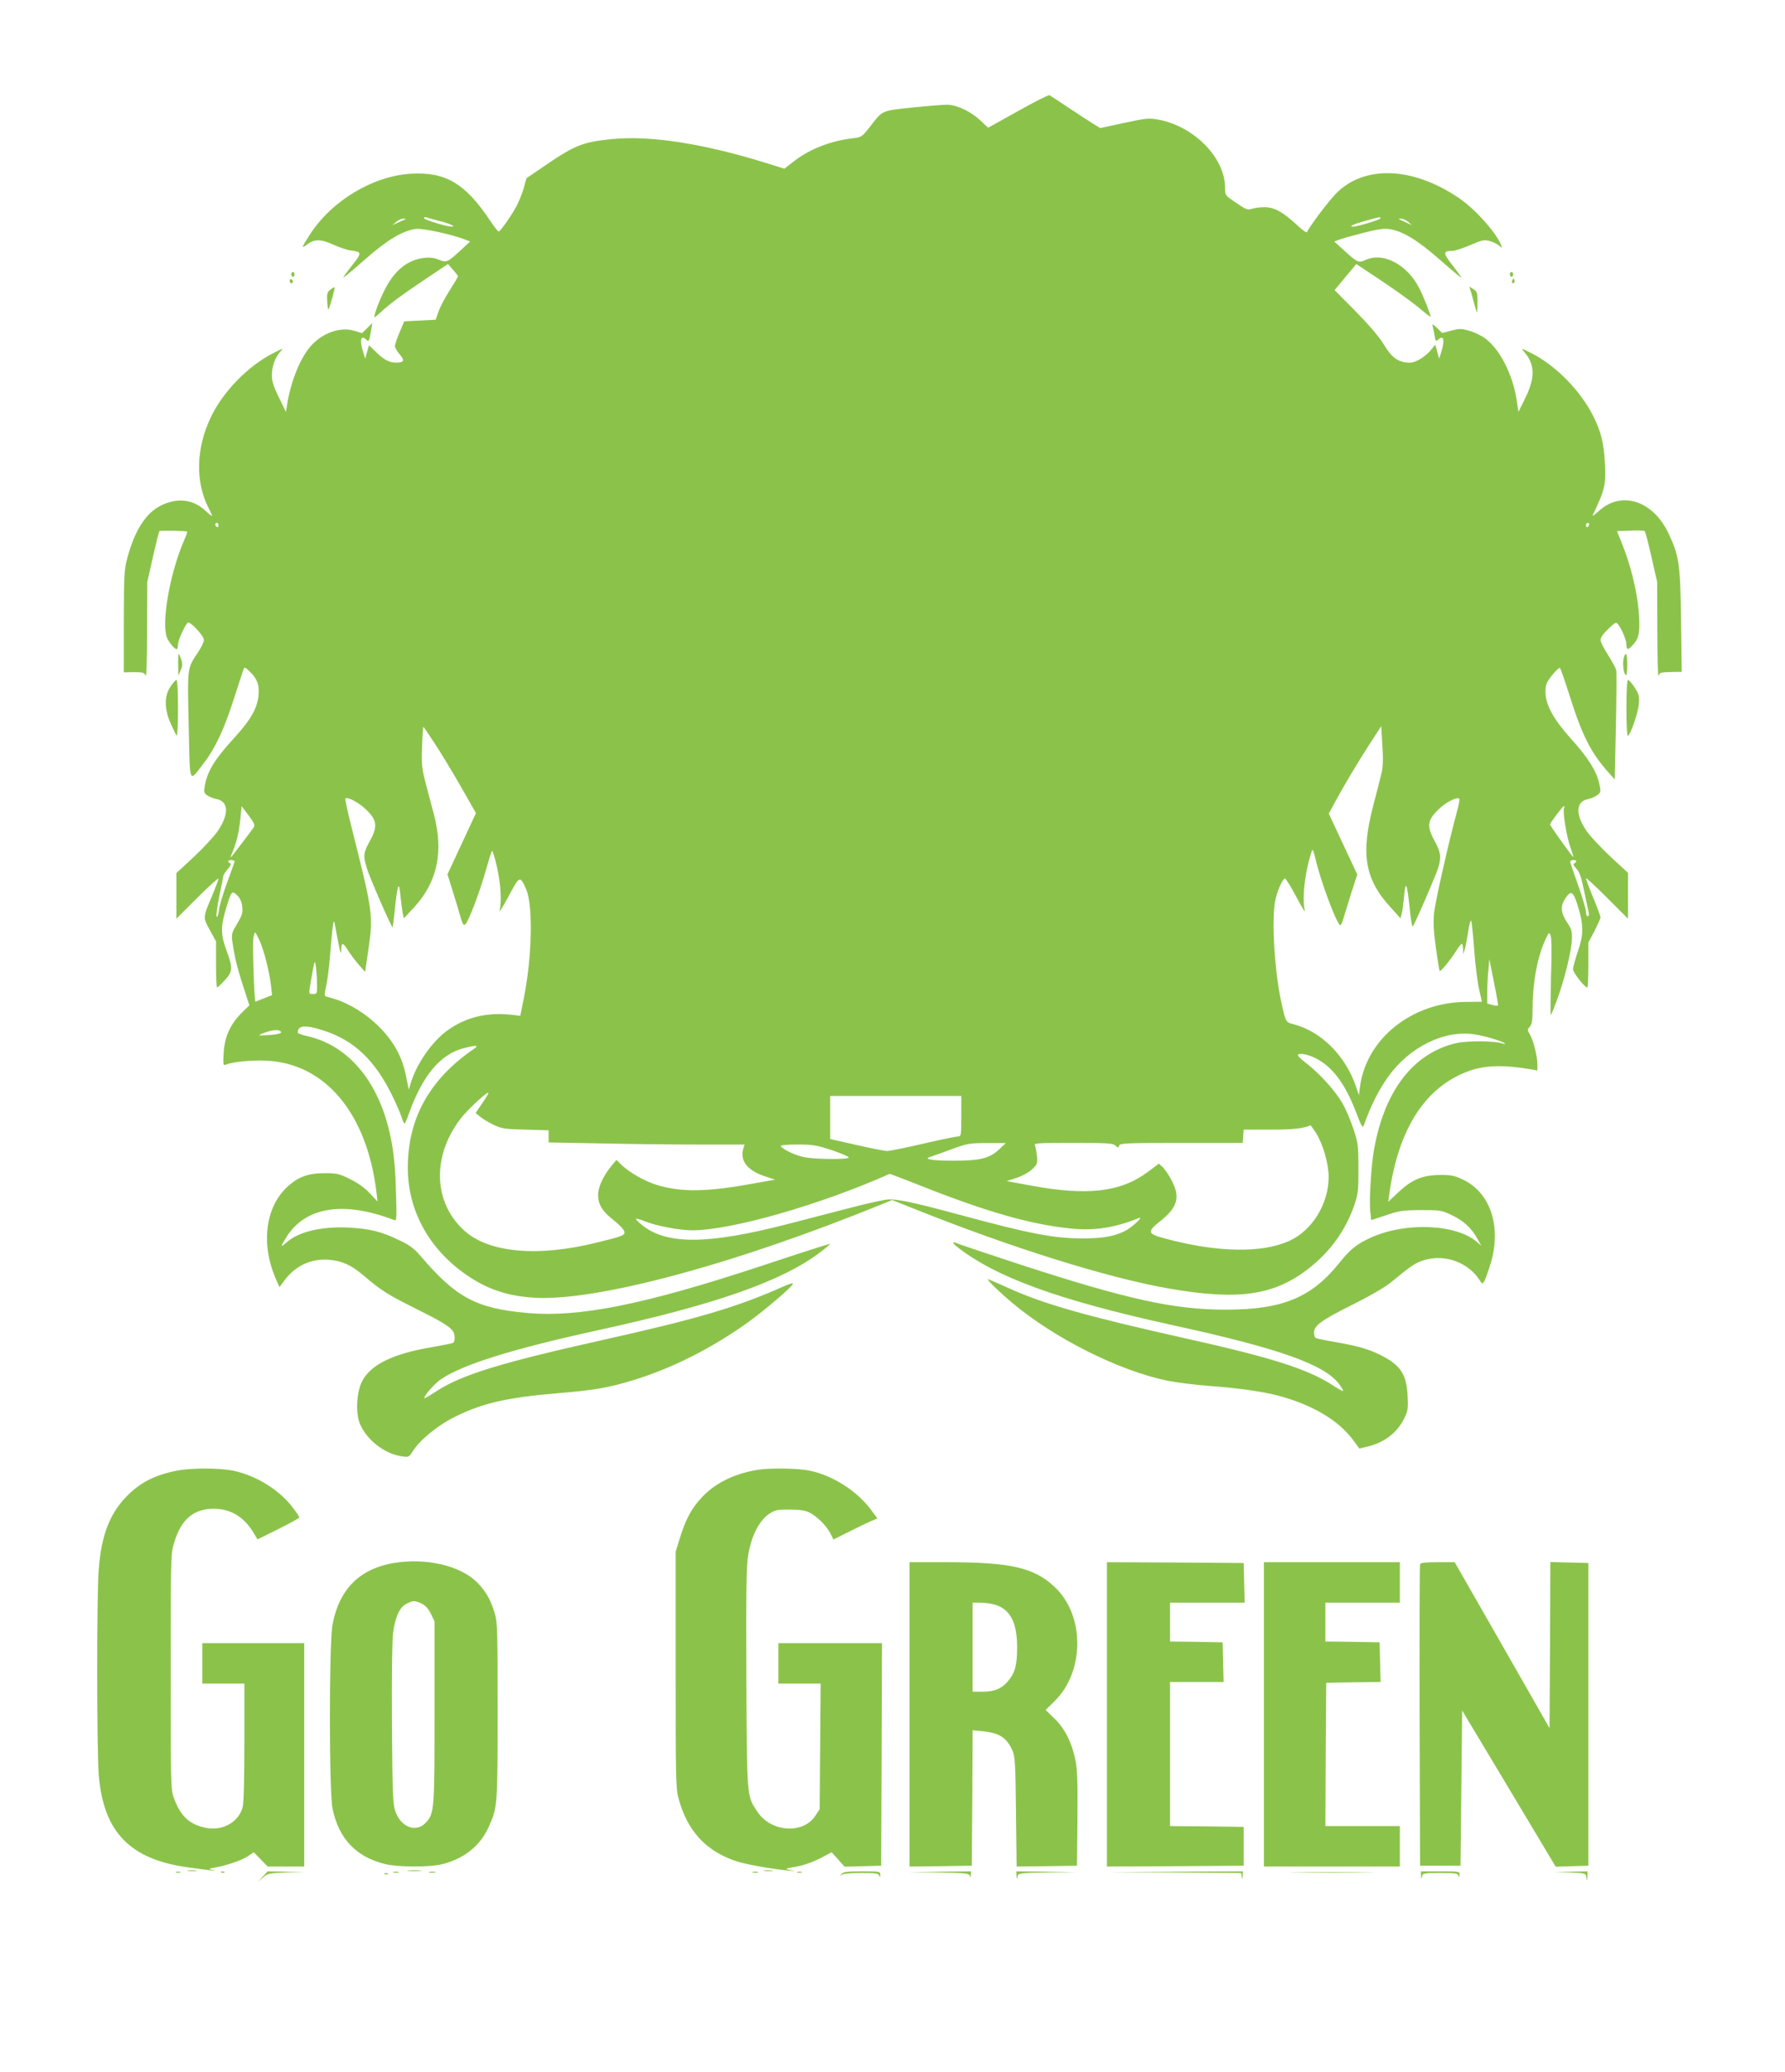<?xml version="1.0" standalone="no"?>
<!DOCTYPE svg PUBLIC "-//W3C//DTD SVG 20010904//EN"
 "http://www.w3.org/TR/2001/REC-SVG-20010904/DTD/svg10.dtd">
<svg version="1.0" xmlns="http://www.w3.org/2000/svg"
 width="1103pt" height="1280pt" viewBox="0 0 1103 1280"
 preserveAspectRatio="xMidYMid meet">
<g transform="translate(0,1280) scale(0.1,-0.1)"
fill="#8bc34a" stroke="none">
<path d="M6291 12114 l-185 -103 -48 45 c-58 54 -140 94 -200 97 -24 1 -122
-7 -218 -17 -196 -21 -184 -15 -265 -120 -49 -62 -52 -64 -105 -70 -139 -16
-272 -69 -369 -146 l-54 -42 -116 36 c-387 120 -713 170 -948 147 -181 -18
-231 -38 -414 -163 l-116 -79 -17 -62 c-10 -34 -31 -87 -48 -117 -37 -66 -97
-150 -107 -150 -5 0 -28 31 -53 68 -153 229 -274 301 -488 289 -235 -14 -489
-166 -624 -374 -53 -82 -56 -92 -21 -65 45 36 86 36 162 2 37 -17 87 -34 109
-37 71 -9 72 -14 9 -93 -31 -39 -55 -73 -53 -75 1 -1 62 49 133 112 139 122
233 178 315 189 43 5 219 -33 305 -66 l30 -12 -54 -50 c-86 -79 -91 -82 -140
-62 -29 12 -57 15 -91 11 -106 -13 -188 -82 -250 -211 -35 -73 -64 -156 -55
-156 2 0 19 14 37 31 55 51 136 111 280 207 l136 91 31 -35 c17 -19 31 -37 31
-41 0 -3 -23 -42 -51 -86 -28 -44 -60 -103 -69 -131 l-18 -51 -97 -5 -97 -5
-29 -68 c-16 -38 -29 -76 -29 -85 1 -10 14 -33 30 -51 32 -38 27 -51 -22 -51
-42 0 -73 16 -122 63 l-46 44 -12 -41 -11 -41 -13 40 c-23 73 -15 108 17 79
20 -18 19 -19 34 66 l5 35 -31 -32 -32 -31 -49 15 c-91 27 -207 -18 -278 -107
-62 -78 -115 -216 -136 -350 l-7 -45 -43 89 c-34 68 -44 101 -44 138 0 55 20
111 53 147 21 22 19 22 -38 -7 -161 -80 -320 -243 -395 -405 -88 -187 -93
-392 -14 -549 13 -26 24 -50 24 -54 0 -4 -20 12 -44 34 -75 69 -173 79 -274
28 -91 -46 -159 -152 -204 -318 -21 -78 -22 -103 -23 -397 l0 -314 63 1 c56 0
64 -3 72 -22 5 -12 9 99 9 279 l1 300 35 154 c19 85 37 157 40 160 5 5 167 2
172 -3 2 -1 -10 -33 -27 -72 -82 -197 -133 -492 -99 -581 11 -30 47 -73 61
-73 4 0 8 13 8 29 0 25 39 113 60 135 12 12 100 -81 100 -107 0 -12 -16 -46
-36 -76 -68 -101 -66 -88 -58 -453 8 -374 0 -353 91 -235 72 93 128 211 187
397 31 96 59 181 62 189 3 11 10 8 30 -10 51 -48 67 -85 62 -148 -6 -82 -46
-154 -146 -264 -127 -139 -171 -210 -187 -304 -6 -37 -4 -43 17 -57 13 -9 39
-19 57 -22 73 -15 77 -92 9 -194 -22 -33 -89 -106 -149 -162 l-109 -101 0
-141 0 -141 130 130 c72 71 130 124 130 117 0 -7 -18 -54 -39 -105 -58 -136
-58 -134 -14 -213 l38 -69 0 -142 c0 -79 3 -143 6 -143 4 0 25 20 48 45 50 55
51 73 10 186 -36 97 -36 147 0 264 30 101 35 106 67 74 18 -18 28 -41 31 -70
4 -38 -1 -53 -31 -104 -32 -53 -36 -65 -31 -105 13 -94 28 -159 66 -277 l40
-123 -50 -49 c-69 -70 -103 -146 -109 -245 -4 -71 -3 -79 12 -73 45 18 158 29
249 25 365 -15 624 -324 683 -811 l7 -59 -48 51 c-31 33 -74 64 -121 87 -64
32 -82 37 -151 37 -104 1 -169 -21 -236 -83 -139 -127 -167 -360 -69 -578 l19
-43 31 42 c67 90 165 136 275 127 82 -7 137 -32 216 -99 104 -89 148 -117 313
-199 157 -78 212 -111 235 -140 15 -18 17 -66 3 -75 -5 -3 -63 -15 -127 -26
-271 -45 -413 -124 -450 -248 -23 -79 -22 -175 4 -233 44 -97 153 -180 256
-194 42 -6 45 -5 66 29 44 71 156 163 264 216 172 85 323 119 647 146 218 18
305 34 459 81 231 72 464 188 681 340 109 76 300 238 300 254 0 6 -26 -2 -57
-16 -286 -128 -531 -200 -1108 -329 -641 -143 -883 -217 -1040 -320 -38 -25
-70 -44 -72 -42 -8 9 60 88 100 116 135 92 442 188 977 305 725 158 1139 304
1373 484 32 24 57 46 55 48 -2 2 -193 -59 -423 -136 -729 -240 -1128 -320
-1452 -290 -310 28 -436 96 -651 348 -43 50 -69 70 -135 101 -111 54 -182 71
-314 78 -164 8 -306 -25 -379 -89 -43 -38 -43 -31 -1 35 118 183 353 219 661
101 18 -7 18 0 13 177 -5 197 -23 322 -64 454 -86 274 -260 455 -486 505 -31
7 -57 17 -57 21 0 46 44 50 157 14 191 -61 319 -183 428 -405 25 -52 51 -112
57 -132 6 -21 14 -38 18 -38 3 0 14 24 24 53 85 241 195 374 341 412 78 20 97
19 65 -3 -276 -189 -410 -430 -410 -736 0 -253 121 -484 338 -644 136 -100
266 -147 441 -158 383 -25 1243 207 2155 579 l59 24 136 -54 c593 -238 1194
-426 1571 -492 436 -76 657 -44 874 129 132 105 225 237 278 395 20 61 23 89
22 220 0 141 -2 156 -32 245 -17 52 -48 124 -69 159 -45 76 -140 181 -217 240
-31 24 -56 47 -56 52 0 18 57 8 108 -17 105 -52 185 -159 252 -336 30 -79 40
-98 46 -83 46 128 92 219 150 301 131 185 346 292 532 265 69 -10 178 -43 191
-57 3 -4 -3 -4 -14 0 -45 17 -219 18 -289 2 -265 -63 -444 -297 -507 -666 -16
-91 -29 -308 -22 -370 l6 -57 91 30 c82 28 104 31 216 32 120 0 128 -1 191
-31 73 -35 122 -80 158 -146 l24 -43 -24 21 c-127 113 -442 127 -658 29 -88
-40 -129 -73 -198 -160 -170 -211 -350 -285 -698 -285 -322 0 -607 63 -1275
280 -206 68 -383 127 -392 132 -23 11 -23 -1 0 -19 241 -192 628 -333 1339
-489 660 -144 938 -243 1029 -365 13 -18 24 -36 24 -41 0 -4 -31 12 -68 37
-154 99 -377 170 -917 290 -598 134 -864 209 -1080 307 -60 27 -117 52 -125
55 -25 10 50 -65 145 -145 263 -221 663 -421 964 -482 53 -10 161 -24 241 -30
188 -14 339 -35 437 -61 212 -56 375 -152 467 -278 l36 -49 42 10 c108 24 190
85 234 174 24 49 26 62 22 142 -7 134 -43 189 -168 252 -72 36 -141 56 -279
80 -61 10 -116 22 -121 25 -6 3 -10 19 -10 35 0 42 47 76 244 174 100 50 195
105 229 133 129 106 152 122 205 138 131 42 282 -15 351 -132 14 -24 22 -11
56 92 77 233 12 451 -160 536 -56 27 -75 31 -142 31 -110 0 -177 -27 -260
-105 l-65 -61 7 49 c57 407 225 665 497 761 98 34 214 37 381 8 l37 -7 0 40
c0 49 -25 147 -47 184 -16 26 -16 29 0 47 13 14 17 38 17 103 0 162 28 320 76
427 25 55 26 56 36 32 6 -16 7 -114 2 -260 -3 -129 -4 -233 -1 -230 3 3 20 44
37 90 46 123 91 306 93 375 2 53 -2 66 -31 109 -38 59 -41 100 -9 147 34 51
48 44 75 -41 38 -123 39 -180 3 -284 -17 -50 -31 -100 -31 -113 0 -21 72 -113
89 -113 3 0 6 63 6 139 l0 139 38 71 c20 40 37 77 37 84 0 7 -20 61 -45 122
-25 60 -45 114 -45 120 0 5 59 -49 130 -120 l130 -130 0 142 0 141 -110 102
c-60 56 -127 128 -149 161 -68 102 -63 179 13 193 19 4 45 15 57 25 22 17 22
21 11 73 -18 77 -71 161 -174 274 -108 120 -158 211 -158 289 0 46 5 58 41
104 23 29 45 49 49 44 4 -4 31 -82 60 -173 76 -242 131 -350 238 -470 l40 -45
7 327 c4 180 5 337 2 350 -4 13 -27 55 -51 93 -25 39 -46 80 -46 92 0 14 18
40 48 68 44 42 48 44 61 28 24 -32 51 -97 51 -125 0 -34 10 -35 37 -5 35 37
43 63 43 131 0 139 -40 327 -103 488 l-35 87 82 3 c44 2 85 1 89 -3 4 -3 23
-75 42 -160 l35 -154 1 -300 c0 -165 4 -291 8 -280 9 22 8 22 87 24 l56 1 -4
318 c-5 351 -12 398 -79 540 -95 198 -287 261 -424 140 -27 -24 -46 -38 -44
-33 78 166 83 187 76 328 -6 120 -25 194 -72 287 -80 159 -234 315 -385 390
-60 30 -63 30 -44 9 69 -77 72 -158 11 -284 l-44 -89 -12 79 c-25 154 -102
305 -190 372 -23 18 -68 40 -99 49 -52 15 -62 15 -114 2 l-56 -15 -32 31 c-26
25 -31 27 -27 11 3 -11 8 -37 12 -58 6 -37 7 -38 24 -23 32 29 40 -6 17 -79
l-13 -40 -12 43 -12 43 -21 -26 c-36 -46 -98 -85 -134 -85 -71 0 -110 26 -161
109 -30 50 -91 121 -176 208 l-130 131 67 81 67 80 152 -101 c84 -56 187 -130
230 -165 42 -36 77 -63 77 -60 0 15 -42 122 -69 175 -74 147 -222 226 -331
177 -46 -21 -50 -19 -140 63 l-55 50 29 11 c16 7 82 25 148 42 90 23 130 29
163 24 82 -12 176 -69 314 -191 72 -63 131 -112 131 -109 0 4 -25 38 -55 77
-59 75 -59 88 -2 88 16 0 66 16 112 36 74 32 87 34 120 25 21 -5 47 -18 58
-28 20 -17 20 -17 14 0 -28 77 -162 227 -265 296 -285 192 -582 202 -756 26
-48 -49 -169 -210 -179 -238 -2 -7 -26 9 -59 40 -89 83 -143 113 -204 113 -29
0 -65 -5 -80 -10 -23 -9 -34 -5 -95 37 -69 46 -69 47 -69 93 0 185 -191 380
-412 421 -59 11 -75 9 -211 -20 l-148 -32 -37 22 c-20 13 -89 57 -152 99 -63
42 -119 79 -125 82 -5 3 -93 -41 -194 -98z m-3576 -679 c67 -17 105 -35 75
-35 -30 0 -170 43 -170 52 0 6 6 8 13 6 6 -3 44 -13 82 -23z m5815 16 c0 -8
-142 -51 -170 -51 -29 0 5 16 78 36 95 26 92 26 92 15z m-6030 -8 c-8 -3 -28
-12 -45 -20 l-30 -14 24 21 c13 11 33 20 45 19 14 0 16 -2 6 -6z m6201 -13
l24 -21 -30 14 c-16 8 -37 17 -45 20 -10 4 -8 6 6 6 12 1 32 -8 45 -19z
m-7351 -1876 c0 -8 -4 -12 -10 -9 -5 3 -10 10 -10 16 0 5 5 9 10 9 6 0 10 -7
10 -16z m8470 7 c0 -6 -4 -13 -10 -16 -5 -3 -10 1 -10 9 0 9 5 16 10 16 6 0
10 -4 10 -9z m-7137 -1349 c36 -53 108 -173 162 -266 l96 -169 -88 -189 -88
-189 32 -102 c18 -56 39 -128 48 -160 14 -47 19 -56 30 -47 20 17 88 195 126
330 18 63 35 119 39 123 4 4 17 -39 30 -95 24 -104 31 -218 17 -273 -4 -16 20
23 55 87 69 130 71 131 109 45 44 -100 37 -416 -14 -672 l-22 -110 -40 5
c-159 20 -293 -11 -410 -95 -94 -67 -190 -205 -226 -323 l-13 -43 -17 84 c-24
120 -76 214 -169 307 -76 76 -182 142 -275 170 -22 6 -45 13 -52 15 -9 3 -8
18 2 63 8 32 19 119 25 193 5 74 13 154 17 179 6 44 7 42 24 -55 22 -115 27
-132 28 -87 1 42 11 40 41 -8 13 -22 43 -61 65 -87 l41 -47 22 150 c29 198 24
229 -104 737 -25 98 -43 181 -40 184 12 13 83 -24 126 -66 70 -67 75 -105 27
-193 -42 -76 -44 -92 -21 -169 15 -53 154 -372 160 -367 1 2 8 53 14 113 17
156 25 178 34 85 4 -41 11 -90 14 -109 l7 -34 60 64 c147 158 188 344 126 579
-11 41 -33 125 -49 185 -26 100 -28 121 -24 233 2 67 6 122 8 122 2 0 32 -44
67 -98z m5853 -191 c-7 -31 -30 -119 -50 -196 -79 -300 -53 -457 108 -631 l60
-67 7 28 c5 15 11 64 15 108 9 104 19 82 35 -76 6 -65 15 -115 19 -110 13 15
148 327 159 368 18 64 13 93 -26 164 -48 88 -43 125 27 192 44 43 114 79 127
65 4 -3 -3 -41 -15 -83 -51 -188 -134 -555 -141 -626 -5 -59 -2 -114 12 -215
11 -76 21 -139 23 -140 5 -7 62 62 96 115 18 29 36 52 41 53 4 0 7 -15 8 -32
l1 -33 9 30 c5 17 14 65 21 108 6 42 15 74 18 70 4 -5 12 -82 19 -173 6 -91
20 -202 30 -247 l18 -81 -96 -1 c-335 -1 -618 -227 -657 -523 l-7 -53 -18 53
c-65 190 -212 338 -382 384 -53 14 -51 11 -78 130 -44 199 -63 521 -38 640 12
54 41 122 58 132 4 3 36 -47 70 -112 34 -64 58 -103 54 -87 -14 54 -7 168 17
273 13 56 26 102 30 102 4 0 12 -25 19 -56 29 -129 127 -394 152 -409 4 -3 13
14 19 37 7 24 29 95 49 159 l38 117 -88 188 -88 188 41 76 c59 108 131 229
212 355 l71 109 7 -118 c6 -88 4 -133 -6 -175z m-6969 -333 c-24 -34 -130
-173 -139 -183 -5 -5 -1 10 10 35 25 61 39 121 48 208 l7 72 43 -57 c36 -48
41 -61 31 -75z m8098 122 c-11 -17 15 -180 40 -247 13 -36 20 -61 16 -57 -41
50 -145 197 -143 202 8 19 78 111 85 112 5 0 6 -4 2 -10z m-8215 -330 c0 -3
-21 -62 -46 -130 -25 -67 -48 -145 -51 -172 -3 -27 -10 -45 -14 -41 -5 5 3 62
16 127 14 65 25 122 25 126 0 5 12 23 27 41 18 21 24 34 15 37 -20 6 -14 21 8
19 11 -1 20 -4 20 -7z m8290 0 c0 -4 -6 -10 -12 -13 -9 -3 -5 -14 13 -33 20
-22 31 -55 48 -139 13 -60 25 -120 28 -132 3 -13 0 -23 -6 -23 -6 0 -11 12
-11 28 0 15 -21 86 -46 157 -25 72 -48 137 -50 145 -4 10 2 16 15 17 12 1 21
-2 21 -7z m-8135 -493 c26 -57 60 -190 70 -278 l6 -56 -48 -19 c-26 -10 -51
-20 -54 -22 -8 -4 -20 361 -13 398 4 16 8 30 11 30 2 0 15 -24 28 -53z m354
-264 c1 -61 0 -63 -24 -63 -30 0 -29 -8 -8 114 17 96 18 98 25 55 3 -24 7 -72
7 -106z m7298 -134 c-1 -3 -17 -2 -34 3 l-33 9 0 67 c0 37 3 99 7 137 l6 70
28 -140 c16 -77 27 -143 26 -146z m-7520 -165 c2 -7 -21 -13 -64 -17 -37 -3
-69 -4 -71 -2 -2 2 16 10 40 18 48 18 90 18 95 1z m1268 -401 c-10 -16 -29
-44 -42 -63 l-24 -35 28 -23 c15 -13 53 -36 83 -50 50 -24 69 -27 198 -30
l142 -4 0 -37 0 -38 317 -6 c174 -4 446 -7 605 -7 l289 0 -7 -22 c-24 -76 22
-137 129 -173 l66 -22 -152 -27 c-270 -49 -429 -51 -577 -6 -73 22 -169 76
-218 123 l-33 32 -29 -35 c-52 -63 -84 -131 -84 -181 0 -61 26 -102 99 -159
33 -26 61 -56 63 -67 4 -24 -5 -28 -168 -68 -367 -92 -673 -64 -824 76 -188
173 -197 455 -22 686 40 53 157 163 173 163 3 0 -3 -12 -12 -27z m2935 -118
c0 -119 -1 -125 -20 -125 -12 0 -108 -20 -216 -45 -107 -25 -207 -45 -222 -45
-15 0 -100 17 -189 37 l-163 37 0 133 0 133 405 0 405 0 0 -125z m2191 -102
c44 -70 79 -191 79 -273 0 -166 -101 -331 -243 -395 -168 -77 -443 -72 -759
12 -121 32 -124 42 -33 114 103 83 119 146 64 249 -17 32 -41 68 -54 80 l-24
22 -68 -51 c-167 -125 -373 -149 -720 -85 l-152 28 61 20 c34 11 75 34 95 52
32 31 35 37 31 81 -3 26 -8 56 -12 66 -8 16 7 17 235 17 210 0 245 -2 261 -16
16 -16 18 -16 24 0 6 14 43 16 384 16 l379 0 3 41 3 41 160 0 c136 -1 213 7
253 27 1 0 16 -20 33 -46z m-1957 -103 c-60 -56 -118 -70 -283 -70 -129 0
-188 10 -144 23 10 3 68 24 128 46 104 38 116 40 225 40 l115 0 -41 -39z
m-1031 -6 c59 -20 105 -40 101 -45 -7 -12 -197 -11 -270 2 -55 10 -135 47
-149 69 -4 6 33 10 102 10 97 0 119 -4 216 -36z m545 -218 c408 -162 681 -240
930 -265 144 -15 272 5 417 64 38 16 -38 -56 -85 -80 -65 -32 -136 -45 -258
-45 -182 0 -325 28 -766 147 -273 74 -373 95 -434 94 -24 -1 -127 -23 -230
-50 -103 -27 -277 -72 -386 -100 -498 -129 -753 -132 -907 -10 -21 17 -39 34
-39 39 0 5 27 -2 59 -16 69 -27 209 -54 288 -54 242 0 793 158 1221 349 1 0
87 -32 190 -73z"/>
<path d="M1800 11105 c0 -8 5 -15 10 -15 6 0 10 7 10 15 0 8 -4 15 -10 15 -5
0 -10 -7 -10 -15z"/>
<path d="M9330 11105 c0 -8 5 -15 10 -15 6 0 10 7 10 15 0 8 -4 15 -10 15 -5
0 -10 -7 -10 -15z"/>
<path d="M1790 11066 c0 -9 5 -16 10 -16 6 0 10 4 10 9 0 6 -4 13 -10 16 -5 3
-10 -1 -10 -9z"/>
<path d="M9346 11071 c-4 -7 -5 -15 -2 -18 9 -9 19 4 14 18 -4 11 -6 11 -12 0z"/>
<path d="M2042 11011 c-20 -15 -23 -24 -20 -76 2 -33 6 -53 9 -45 13 32 40
132 37 135 -2 2 -14 -4 -26 -14z"/>
<path d="M9083 11016 c4 -9 14 -45 23 -79 9 -34 18 -64 20 -66 2 -2 4 25 4 61
0 60 -2 67 -27 83 -24 16 -26 16 -20 1z"/>
<path d="M1101 8693 l1 -68 14 34 c12 26 13 40 4 67 -7 19 -13 34 -16 34 -2 0
-4 -30 -3 -67z"/>
<path d="M10036 8744 c-13 -34 -4 -114 13 -114 3 0 6 29 6 65 0 64 -7 81 -19
49z"/>
<path d="M1053 8558 c-39 -58 -38 -138 2 -228 16 -36 32 -69 37 -74 4 -6 8 70
8 167 0 110 -4 177 -10 177 -5 0 -22 -19 -37 -42z"/>
<path d="M10050 8424 c0 -100 4 -173 9 -170 18 11 63 142 68 196 4 49 1 60
-26 103 -17 26 -35 47 -41 47 -6 0 -10 -63 -10 -176z"/>
<path d="M1090 3715 c-138 -28 -228 -75 -313 -164 -101 -106 -151 -238 -167
-446 -13 -158 -12 -1117 0 -1268 29 -353 191 -522 550 -572 139 -19 195 -25
155 -16 -29 7 -29 7 15 15 76 14 165 45 202 70 l36 24 43 -44 43 -44 113 0
113 0 0 690 0 690 -315 0 -315 0 0 -125 0 -125 130 0 130 0 0 -362 c0 -234 -4
-377 -11 -403 -26 -92 -125 -147 -227 -126 -99 20 -154 70 -195 177 -22 59
-22 60 -22 789 0 730 0 730 23 802 43 139 120 203 242 203 107 0 188 -50 249
-152 l22 -37 130 64 c71 36 129 68 129 71 0 4 -16 29 -37 56 -81 111 -228 203
-371 233 -88 18 -261 18 -352 0z"/>
<path d="M4677 3720 c-146 -25 -265 -85 -347 -177 -59 -65 -92 -128 -127 -238
l-28 -90 0 -730 c0 -670 1 -735 18 -795 54 -197 163 -318 344 -383 61 -22 221
-51 343 -63 l35 -3 -35 8 c-33 7 -30 8 39 20 46 8 103 28 147 51 l73 38 40
-44 40 -45 113 3 113 3 3 688 2 687 -320 0 -320 0 0 -125 0 -125 130 0 131 0
-3 -388 -3 -388 -27 -41 c-76 -115 -275 -101 -358 26 -66 99 -64 77 -68 824
-2 568 0 692 12 765 20 115 66 205 124 247 41 28 50 30 130 30 64 0 97 -5 123
-18 47 -23 106 -82 130 -129 l19 -38 98 49 c53 27 114 56 135 65 l39 16 -34
46 c-85 119 -239 219 -383 249 -75 16 -248 18 -328 5z"/>
<path d="M2468 3150 c-233 -28 -369 -155 -413 -384 -22 -112 -22 -1038 0
-1139 39 -187 147 -299 326 -342 85 -20 277 -20 354 0 135 35 233 114 285 230
54 120 55 127 55 715 0 501 -1 550 -18 605 -25 80 -47 122 -95 176 -95 107
-292 162 -494 139z m138 -256 c22 -11 41 -31 56 -62 l23 -47 0 -560 c0 -609
-1 -628 -55 -685 -58 -62 -150 -29 -186 68 -16 42 -19 95 -22 537 -2 312 1
519 7 569 14 100 41 159 84 180 40 20 51 20 93 0z"/>
<path d="M5620 2210 l0 -940 193 2 192 3 3 419 2 418 68 -7 c100 -11 143 -40
179 -120 15 -35 18 -82 21 -378 l4 -337 186 2 187 3 3 290 c2 231 -1 305 -13
365 -23 109 -65 192 -129 254 l-55 53 55 54 c187 183 188 530 2 705 -128 121
-272 154 -675 154 l-223 0 0 -940z m523 679 c98 -27 142 -109 142 -264 0 -114
-13 -160 -58 -212 -41 -46 -82 -63 -157 -63 l-60 0 0 275 0 275 48 0 c26 0 64
-5 85 -11z"/>
<path d="M6840 2210 l0 -940 423 2 422 3 0 120 0 120 -227 3 -228 2 0 445 0
445 165 0 166 0 -3 123 -3 122 -162 3 -163 2 0 120 0 120 230 0 231 0 -3 123
-3 122 -422 3 -423 2 0 -940z"/>
<path d="M7810 2210 l0 -940 420 0 420 0 0 125 0 125 -230 0 -230 0 2 443 3
442 168 3 168 2 -3 123 -3 122 -167 3 -168 2 0 120 0 120 230 0 230 0 0 125 0
125 -420 0 -420 0 0 -940z"/>
<path d="M8775 3138 c-3 -7 -4 -429 -3 -938 l3 -925 125 0 125 0 5 479 5 480
289 -482 289 -483 101 3 101 3 0 935 0 935 -117 3 -118 3 -2 -513 -3 -513
-293 513 -293 512 -105 0 c-75 0 -106 -4 -109 -12z"/>
<path d="M1163 1243 c15 -2 37 -2 50 0 12 2 0 4 -28 4 -27 0 -38 -2 -22 -4z"/>
<path d="M2523 1243 c20 -2 54 -2 75 0 20 2 3 4 -38 4 -41 0 -58 -2 -37 -4z"/>
<path d="M4723 1243 c15 -2 37 -2 50 0 12 2 0 4 -28 4 -27 0 -38 -2 -22 -4z"/>
<path d="M1088 1233 c6 -2 18 -2 25 0 6 3 1 5 -13 5 -14 0 -19 -2 -12 -5z"/>
<path d="M1368 1233 c7 -3 16 -2 19 1 4 3 -2 6 -13 5 -11 0 -14 -3 -6 -6z"/>
<path d="M1624 1208 l-29 -33 30 27 c29 26 37 27 145 31 l115 3 -116 2 -115 2
-30 -32z"/>
<path d="M2433 1233 c9 -2 23 -2 30 0 6 3 -1 5 -18 5 -16 0 -22 -2 -12 -5z"/>
<path d="M2653 1233 c9 -2 25 -2 35 0 9 3 1 5 -18 5 -19 0 -27 -2 -17 -5z"/>
<path d="M4653 1233 c9 -2 23 -2 30 0 6 3 -1 5 -18 5 -16 0 -22 -2 -12 -5z"/>
<path d="M4928 1233 c6 -2 18 -2 25 0 6 3 1 5 -13 5 -14 0 -19 -2 -12 -5z"/>
<path d="M5199 1223 c-11 -15 -11 -16 1 -5 9 8 50 12 121 12 94 0 108 -2 112
-17 4 -14 5 -12 6 5 1 22 -1 22 -113 22 -96 0 -116 -3 -127 -17z"/>
<path d="M5802 1233 c167 -3 187 -5 191 -21 3 -12 5 -11 6 6 l1 22 -192 -2
-193 -3 187 -2z"/>
<path d="M6281 1213 c2 -24 2 -25 6 -6 4 22 7 23 186 26 l182 2 -187 3 -188 2
1 -27z"/>
<path d="M7257 1233 l412 -3 4 -23 c4 -19 4 -18 6 6 l1 27 -417 -2 -418 -3
412 -2z"/>
<path d="M8018 1233 c116 -2 308 -2 425 0 116 1 21 2 -213 2 -234 0 -329 -1
-212 -2z"/>
<path d="M8781 1213 c2 -24 2 -25 6 -5 4 21 8 22 113 22 95 0 109 -2 113 -17
4 -14 5 -12 6 5 1 22 -1 22 -119 22 l-120 0 1 -27z"/>
<path d="M9702 1233 c97 -4 97 -4 101 -31 4 -25 4 -24 6 6 l1 32 -102 -2 -103
-2 97 -3z"/>
<path d="M2378 1223 c7 -3 16 -2 19 1 4 3 -2 6 -13 5 -11 0 -14 -3 -6 -6z"/>
</g>
</svg>
